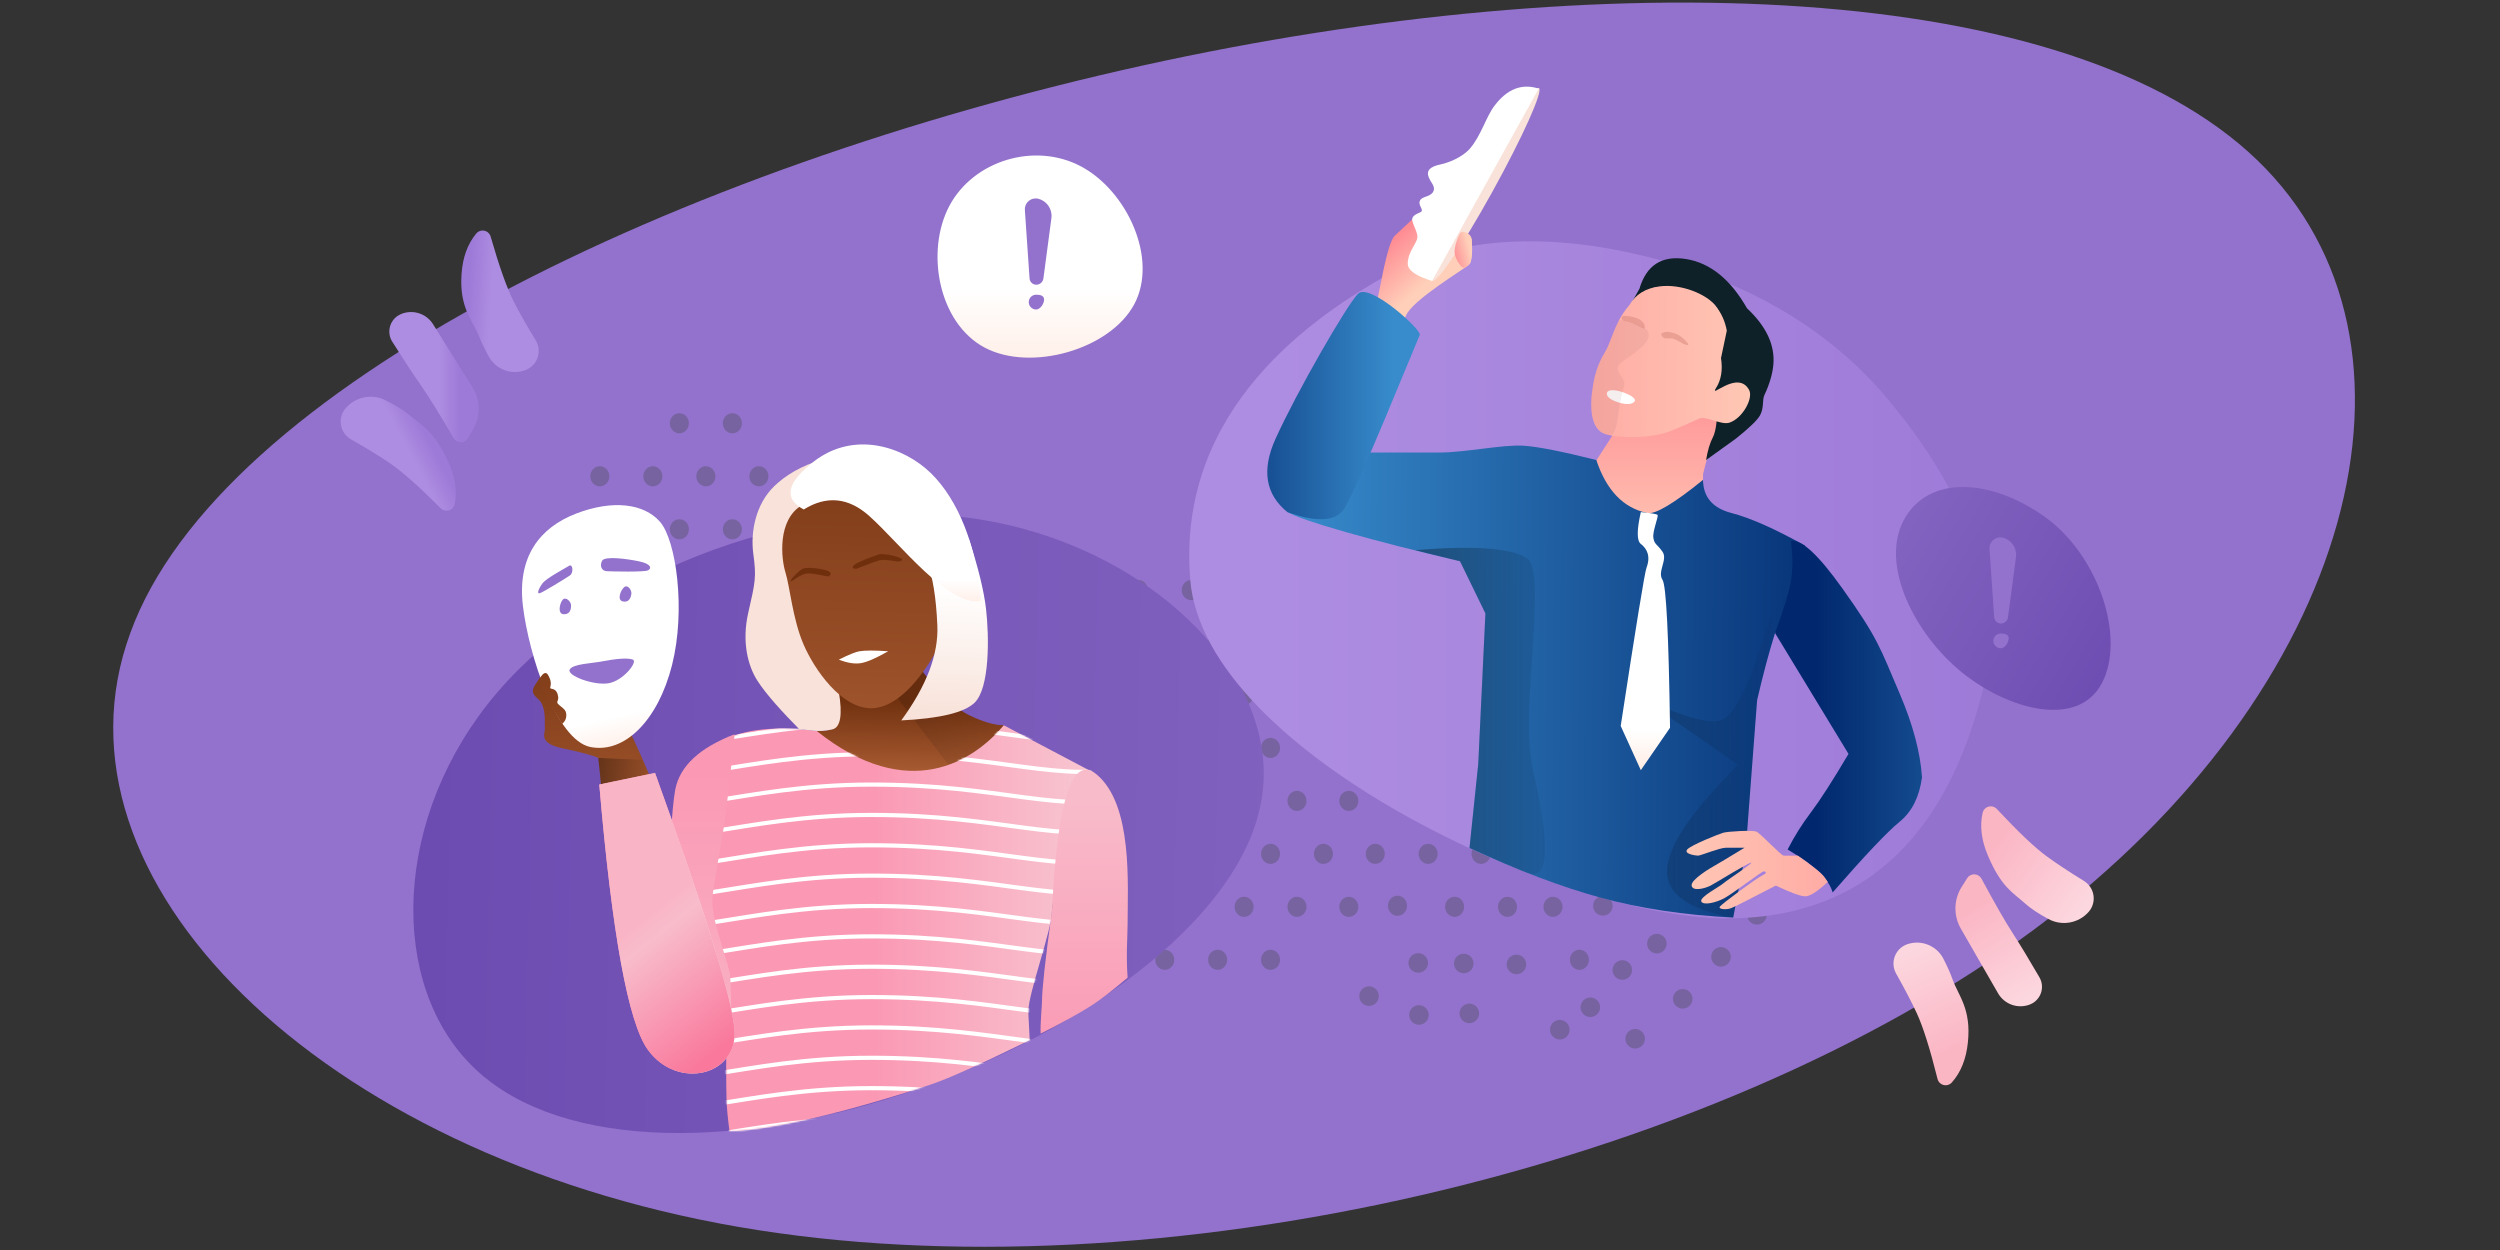 <?xml version="1.0" encoding="UTF-8"?>
<svg width="1440px" height="720px" viewBox="0 0 1440 720" version="1.1" xmlns="http://www.w3.org/2000/svg" xmlns:xlink="http://www.w3.org/1999/xlink">
    <rect x="0" y="0" width="1440" height="720" fill="#333333" stroke="none"/>
    <title>Imposter - Header</title>
    <defs>
        <linearGradient x1="57.275%" y1="74.008%" x2="46.752%" y2="52.434%" id="linearGradient-1">
            <stop stop-color="#9E7AD8" offset="0%"></stop>
            <stop stop-color="#AD8DE1" offset="100%"></stop>
        </linearGradient>
        <linearGradient x1="62.745%" y1="74.008%" x2="44.31%" y2="52.434%" id="linearGradient-2">
            <stop stop-color="#9E7AD8" offset="0%"></stop>
            <stop stop-color="#AD8DE1" offset="100%"></stop>
        </linearGradient>
        <linearGradient x1="61.296%" y1="74.008%" x2="44.957%" y2="52.434%" id="linearGradient-3">
            <stop stop-color="#9E7AD8" offset="0%"></stop>
            <stop stop-color="#AD8DE1" offset="100%"></stop>
        </linearGradient>
        <linearGradient x1="49.123%" y1="4.558%" x2="49.819%" y2="77.769%" id="linearGradient-4">
            <stop stop-color="#FCD7DF" offset="0%"></stop>
            <stop stop-color="#FBB6C4" offset="100%"></stop>
        </linearGradient>
        <linearGradient x1="48.463%" y1="4.558%" x2="49.684%" y2="77.769%" id="linearGradient-5">
            <stop stop-color="#FCD7DF" offset="0%"></stop>
            <stop stop-color="#FBB6C4" offset="100%"></stop>
        </linearGradient>
        <linearGradient x1="48.643%" y1="4.558%" x2="49.721%" y2="77.769%" id="linearGradient-6">
            <stop stop-color="#FCD7DF" offset="0%"></stop>
            <stop stop-color="#FBB6C4" offset="100%"></stop>
        </linearGradient>
        <linearGradient x1="-36.007%" y1="42.546%" x2="123.149%" y2="82.173%" id="linearGradient-7">
            <stop stop-color="#8969C4" offset="0%"></stop>
            <stop stop-color="#6444AB" offset="100%"></stop>
        </linearGradient>
        <linearGradient x1="100%" y1="52.434%" x2="11.624%" y2="52.434%" id="linearGradient-8">
            <stop stop-color="#9E7AD8" offset="0%"></stop>
            <stop stop-color="#AD8DE1" offset="100%"></stop>
        </linearGradient>
        <linearGradient x1="-10.792%" y1="24.758%" x2="72.327%" y2="29.161%" id="linearGradient-9">
            <stop stop-color="#FF7F8C" offset="0%"></stop>
            <stop stop-color="#FFCFB9" offset="100%"></stop>
            <stop stop-color="#FFCFB9" offset="100%"></stop>
        </linearGradient>
        <linearGradient x1="84.913%" y1="-56.666%" x2="84.913%" y2="129.47%" id="linearGradient-10">
            <stop stop-color="#FF7F8C" offset="0%"></stop>
            <stop stop-color="#FFCFB9" offset="100%"></stop>
        </linearGradient>
        <linearGradient x1="-157.486%" y1="27.131%" x2="126.203%" y2="31.12%" id="linearGradient-11">
            <stop stop-color="#FF7F8C" offset="0%"></stop>
            <stop stop-color="#FFCFB9" offset="100%"></stop>
            <stop stop-color="#FFCFB9" offset="100%"></stop>
        </linearGradient>
        <linearGradient x1="114.551%" y1="84.429%" x2="-1.282%" y2="83.8%" id="linearGradient-12">
            <stop stop-color="#01286E" offset="0%"></stop>
            <stop stop-color="#388CCC" offset="100%"></stop>
        </linearGradient>
        <linearGradient x1="-98.114%" y1="50%" x2="112.924%" y2="50%" id="linearGradient-13">
            <stop stop-color="#000000" offset="0%"></stop>
            <stop stop-color="#000000" stop-opacity="0" offset="100%"></stop>
        </linearGradient>
        <linearGradient x1="-98.114%" y1="50%" x2="112.924%" y2="50%" id="linearGradient-14">
            <stop stop-color="#000000" offset="0%"></stop>
            <stop stop-color="#000000" stop-opacity="0" offset="100%"></stop>
        </linearGradient>
        <linearGradient x1="28.254%" y1="39.293%" x2="236.999%" y2="39.293%" id="linearGradient-15">
            <stop stop-color="#01286E" offset="0%"></stop>
            <stop stop-color="#388CCC" offset="100%"></stop>
        </linearGradient>
        <linearGradient x1="-157.486%" y1="42.231%" x2="126.203%" y2="43.586%" id="linearGradient-16">
            <stop stop-color="#FF7F8C" offset="0%"></stop>
            <stop stop-color="#FFCFB9" offset="100%"></stop>
            <stop stop-color="#FFCFB9" offset="100%"></stop>
        </linearGradient>
        <linearGradient x1="-47.038%" y1="40.073%" x2="82.135%" y2="40.073%" id="linearGradient-17">
            <stop stop-color="#01286E" offset="0%"></stop>
            <stop stop-color="#388CCC" offset="100%"></stop>
        </linearGradient>
        <linearGradient x1="-33.638%" y1="124.037%" x2="-33.638%" y2="84.587%" id="linearGradient-18">
            <stop stop-color="#FFCFB9" offset="0%"></stop>
            <stop stop-color="#FFFFFF" offset="100%"></stop>
        </linearGradient>
        <linearGradient x1="-19.925%" y1="24.758%" x2="75.681%" y2="29.161%" id="linearGradient-19">
            <stop stop-color="#FF7F8C" offset="0%"></stop>
            <stop stop-color="#FFCFB9" offset="100%"></stop>
            <stop stop-color="#FFCFB9" offset="100%"></stop>
        </linearGradient>
        <linearGradient x1="27.273%" y1="28.261%" x2="25.982%" y2="83.941%" id="linearGradient-20">
            <stop stop-color="#723210" offset="0%"></stop>
            <stop stop-color="#A75A31" offset="100%"></stop>
        </linearGradient>
        <linearGradient x1="-98.114%" y1="50%" x2="104.465%" y2="51.362%" id="linearGradient-21">
            <stop stop-color="#000000" offset="0%"></stop>
            <stop stop-color="#000000" stop-opacity="0" offset="100%"></stop>
        </linearGradient>
        <linearGradient x1="38.33%" y1="-43.789%" x2="33.52%" y2="130.078%" id="linearGradient-22">
            <stop stop-color="#723210" offset="0%"></stop>
            <stop stop-color="#A75A31" offset="100%"></stop>
        </linearGradient>
        <linearGradient x1="-98.114%" y1="50%" x2="104.465%" y2="51.272%" id="linearGradient-23">
            <stop stop-color="#000000" offset="0%"></stop>
            <stop stop-color="#000000" stop-opacity="0" offset="100%"></stop>
        </linearGradient>
        <linearGradient x1="46.642%" y1="64.459%" x2="120.341%" y2="64.459%" id="linearGradient-24">
            <stop stop-color="#FB98B4" offset="0%"></stop>
            <stop stop-color="#F6D8DC" offset="100%"></stop>
        </linearGradient>
        <path d="M203.383,181.555 C203.099,174.038 202.583,167.872 202.583,164.96 C202.583,154.59 216.179,117.918 216.179,107.384 C216.179,100.362 223.949,73.603 239.488,27.107 L188.455,0.195 C171.335,20.57 133.756,45.773 80.746,3.513 C53.802,0.108 34.431,2.875 22.633,11.817 C10.834,20.758 3.465,54.089 0.526,111.81 L28.741,168.156 C28.48,189.628 28.48,205.417 28.741,215.522 C28.857,220.033 29.422,226.17 30.436,233.932 C39.12,234.063 73.005,231.18 145.579,207.415 C155.947,204.019 175.215,195.399 203.383,181.555 Z" id="path-25"></path>
        <linearGradient x1="50%" y1="111.39%" x2="50%" y2="16.797%" id="linearGradient-27">
            <stop stop-color="#FB98B4" offset="0%"></stop>
            <stop stop-color="#F8BBCA" offset="100%"></stop>
        </linearGradient>
        <linearGradient x1="40.676%" y1="-43.789%" x2="36.833%" y2="130.078%" id="linearGradient-28">
            <stop stop-color="#723210" offset="0%"></stop>
            <stop stop-color="#A75A31" offset="100%"></stop>
        </linearGradient>
        <linearGradient x1="48.911%" y1="97.956%" x2="50%" y2="26.543%" id="linearGradient-29">
            <stop stop-color="#F8E2D9" offset="0%"></stop>
            <stop stop-color="#FFFFFF" offset="100%"></stop>
        </linearGradient>
        <linearGradient x1="-33.638%" y1="124.037%" x2="-33.638%" y2="84.587%" id="linearGradient-30">
            <stop stop-color="#FFCFB9" offset="0%"></stop>
            <stop stop-color="#FFFFFF" offset="100%"></stop>
        </linearGradient>
        <linearGradient x1="-33.638%" y1="124.037%" x2="-33.638%" y2="84.587%" id="linearGradient-31">
            <stop stop-color="#FFCFB9" offset="0%"></stop>
            <stop stop-color="#FFFFFF" offset="100%"></stop>
        </linearGradient>
        <linearGradient x1="-33.638%" y1="124.037%" x2="-33.638%" y2="84.587%" id="linearGradient-32">
            <stop stop-color="#FFCFB9" offset="0%"></stop>
            <stop stop-color="#FFFFFF" offset="100%"></stop>
        </linearGradient>
        <linearGradient x1="49.402%" y1="9.624%" x2="50%" y2="93.997%" id="linearGradient-33">
            <stop stop-color="#FB98B4" offset="0%"></stop>
            <stop stop-color="#F9B0C3" offset="100%"></stop>
        </linearGradient>
        <linearGradient x1="41.614%" y1="47.378%" x2="64.018%" y2="48.199%" id="linearGradient-34">
            <stop stop-color="#FB98B4" offset="0%"></stop>
            <stop stop-color="#F6D8DC" offset="100%"></stop>
        </linearGradient>
        <linearGradient x1="30.795%" y1="45.345%" x2="50%" y2="100%" id="linearGradient-35">
            <stop stop-color="#F9B4C6" offset="0%"></stop>
            <stop stop-color="#F8BCCB" offset="16.094%"></stop>
            <stop stop-color="#F9789C" offset="100%"></stop>
        </linearGradient>
        <path d="M84.103,348.568 C100.983,372.068 136.262,363.833 134.051,336.874 C132.577,318.901 117.323,269.677 88.291,189.2 L56.186,195.876 C63.545,282.004 72.85,332.901 84.103,348.568 Z" id="path-36"></path>
        <linearGradient x1="50%" y1="0%" x2="50%" y2="100%" id="linearGradient-37">
            <stop stop-color="#823E1A" offset="0%"></stop>
            <stop stop-color="#8C451F" offset="100%"></stop>
        </linearGradient>
        <linearGradient x1="-50.409%" y1="159.309%" x2="-50.409%" y2="63.343%" id="linearGradient-38">
            <stop stop-color="#FFCFB9" offset="0%"></stop>
            <stop stop-color="#FFFFFF" offset="100%"></stop>
        </linearGradient>
        <linearGradient x1="-29.805%" y1="32.963%" x2="117.875%" y2="123.537%" id="linearGradient-39">
            <stop stop-color="#8969C4" offset="0%"></stop>
            <stop stop-color="#6444AB" offset="100%"></stop>
        </linearGradient>
    </defs>
    <g id="Imposter---Header" stroke="none" stroke-width="1" fill="none" fill-rule="evenodd">
        <g id="illu" transform="translate(7, -107)">
            <path d="M1340.188,336.582 C1422.155,462.723 1327.432,646.794 1115.221,739.374 C903.01,831.954 574.222,833.043 349.263,738.305 C124.305,643.568 2.265,453.004 85.147,326.319 C167.119,199.635 454.013,136.288 727.244,138.99 C999.564,141.692 1258.221,210.442 1340.188,336.582 Z" id="Path" fill="#9272CC" fill-rule="nonzero" transform="translate(714.292, 473.995) rotate(-13) translate(-714.292, -473.995) "></path>
            <g id="dota" opacity="0.3" style="mix-blend-mode: soft-light;" transform="translate(333, 345)" fill="#3D3F3C">
                <path d="M66.581,103.211 C69.616,103.211 72.078,100.612 72.078,97.409 C72.078,94.206 69.616,91.607 66.581,91.607 C63.546,91.607 61.083,94.206 61.083,97.409 C61.083,100.612 63.546,103.211 66.581,103.211" id="Fill-141"></path>
                <path d="M36.039,103.211 C39.074,103.211 41.537,100.612 41.537,97.409 C41.537,94.206 39.074,91.607 36.039,91.607 C33.004,91.607 30.542,94.206 30.542,97.409 C30.542,100.612 33.004,103.211 36.039,103.211" id="Fill-143"></path>
                <path d="M5.497,103.211 C8.533,103.211 10.995,100.612 10.995,97.409 C10.995,94.206 8.533,91.607 5.497,91.607 C2.462,91.607 0,94.206 0,97.409 C0,100.612 2.462,103.211 5.497,103.211" id="Fill-145"></path>
                <path d="M81.852,72.675 C84.887,72.675 87.349,70.077 87.349,66.873 C87.349,63.67 84.887,61.072 81.852,61.072 C78.816,61.072 76.354,63.67 76.354,66.873 C76.354,70.077 78.816,72.675 81.852,72.675" id="Fill-163"></path>
                <path d="M51.31,72.675 C54.345,72.675 56.807,70.077 56.807,66.873 C56.807,63.67 54.345,61.072 51.31,61.072 C48.275,61.072 45.812,63.67 45.812,66.873 C45.812,70.077 48.275,72.675 51.31,72.675" id="Fill-165"></path>
                <path d="M20.768,72.675 C23.803,72.675 26.266,70.077 26.266,66.873 C26.266,63.67 23.803,61.072 20.768,61.072 C17.733,61.072 15.271,63.67 15.271,66.873 C15.271,70.077 17.733,72.675 20.768,72.675" id="Fill-167"></path>
                <path d="M97.122,42.139 C100.158,42.139 102.62,39.541 102.62,36.338 C102.62,33.134 100.158,30.536 97.122,30.536 C94.087,30.536 91.625,33.134 91.625,36.338 C91.625,39.541 94.087,42.139 97.122,42.139" id="Fill-189"></path>
                <path d="M66.581,42.139 C69.616,42.139 72.078,39.541 72.078,36.338 C72.078,33.134 69.616,30.536 66.581,30.536 C63.546,30.536 61.083,33.134 61.083,36.338 C61.083,39.541 63.546,42.139 66.581,42.139" id="Fill-191"></path>
                <path d="M36.039,42.139 C39.074,42.139 41.537,39.541 41.537,36.338 C41.537,33.134 39.074,30.536 36.039,30.536 C33.004,30.536 30.542,33.134 30.542,36.338 C30.542,39.541 33.004,42.139 36.039,42.139" id="Fill-193"></path>
                <path d="M5.497,42.139 C8.533,42.139 10.995,39.541 10.995,36.338 C10.995,33.134 8.533,30.536 5.497,30.536 C2.462,30.536 0,33.134 0,36.338 C0,39.541 2.462,42.139 5.497,42.139" id="Fill-195"></path>
                <path d="M81.852,11.604 C84.887,11.604 87.349,9.005 87.349,5.802 C87.349,2.599 84.887,0 81.852,0 C78.816,0 76.354,2.599 76.354,5.802 C76.354,9.005 78.816,11.604 81.852,11.604" id="Fill-213"></path>
                <path d="M51.31,11.604 C54.345,11.604 56.807,9.005 56.807,5.802 C56.807,2.599 54.345,0 51.31,0 C48.275,0 45.812,2.599 45.812,5.802 C45.812,9.005 48.275,11.604 51.31,11.604" id="Fill-215"></path>
            </g>
            <g id="dots-copy" opacity="0.3" style="mix-blend-mode: soft-light;" transform="translate(786, 577) rotate(-180) translate(-786, -577) translate(521, 441)" fill="#3D3F3C">
                <path d="M253.052,90.076 C256.08,90.076 258.536,87.479 258.536,84.279 C258.536,81.079 256.08,78.482 253.052,78.482 C250.025,78.482 247.568,81.079 247.568,84.279 C247.568,87.479 250.025,90.076 253.052,90.076" id="Fill-59"></path>
                <path d="M326.171,58.956 C329.198,58.956 331.654,56.36 331.654,53.159 C331.654,49.959 329.198,47.363 326.171,47.363 C323.143,47.363 320.687,49.959 320.687,53.159 C320.687,56.36 323.143,58.956 326.171,58.956" id="Fill-63"></path>
                <path d="M356.636,58.956 C359.664,58.956 362.12,56.36 362.12,53.159 C362.12,49.959 359.664,47.363 356.636,47.363 C353.609,47.363 351.153,49.959 351.153,53.159 C351.153,56.36 353.609,58.956 356.636,58.956" id="Fill-65"></path>
                <path d="M387.102,58.956 C390.13,58.956 392.586,56.36 392.586,53.159 C392.586,49.959 390.13,47.363 387.102,47.363 C384.075,47.363 381.619,49.959 381.619,53.159 C381.619,56.36 384.075,58.956 387.102,58.956" id="Fill-67"></path>
                <path d="M163.482,89.466 C166.51,89.466 168.966,86.869 168.966,83.669 C168.966,80.468 166.51,77.872 163.482,77.872 C160.455,77.872 157.999,80.468 157.999,83.669 C157.999,86.869 160.455,89.466 163.482,89.466" id="Fill-79"></path>
                <path d="M189.683,89.466 C192.711,89.466 195.167,86.869 195.167,83.669 C195.167,80.468 192.711,77.872 189.683,77.872 C186.656,77.872 184.199,80.468 184.199,83.669 C184.199,86.869 186.656,89.466 189.683,89.466" id="Fill-81"></path>
                <path d="M220.149,89.466 C223.177,89.466 225.633,86.869 225.633,83.669 C225.633,80.468 223.177,77.872 220.149,77.872 C217.121,77.872 214.665,80.468 214.665,83.669 C214.665,86.869 217.121,89.466 220.149,89.466" id="Fill-83"></path>
                <path d="M241.089,56.984 C244.203,56.982 246.732,54.455 246.734,51.342 C246.736,48.229 244.211,45.706 241.097,45.708 C237.982,45.71 235.454,48.237 235.452,51.35 C235.45,54.462 237.974,56.986 241.089,56.984" id="Fill-79" transform="translate(241.093, 51.346) rotate(-65) translate(-241.093, -51.346) "></path>
                <path d="M214.877,56.667 C217.991,56.665 220.52,54.138 220.522,51.025 C220.524,47.912 217.999,45.389 214.885,45.391 C211.77,45.393 209.242,47.92 209.24,51.033 C209.238,54.146 211.762,56.669 214.877,56.667" id="Fill-81" transform="translate(214.881, 51.029) rotate(-65) translate(-214.881, -51.029) "></path>
                <path d="M184.526,56.136 C187.64,56.134 190.169,53.607 190.171,50.494 C190.173,47.382 187.648,44.858 184.534,44.86 C181.419,44.863 178.891,47.39 178.889,50.502 C178.886,53.615 181.411,56.138 184.526,56.136" id="Fill-83" transform="translate(184.53, 50.498) rotate(-65) translate(-184.53, -50.498) "></path>
                <path d="M281.081,89.466 C284.109,89.466 286.565,86.869 286.565,83.669 C286.565,80.468 284.109,77.872 281.081,77.872 C278.053,77.872 275.597,80.468 275.597,83.669 C275.597,86.869 278.053,89.466 281.081,89.466" id="Fill-87"></path>
                <path d="M310.938,89.466 C313.965,89.466 316.421,86.869 316.421,83.669 C316.421,80.468 313.965,77.872 310.938,77.872 C307.91,77.872 305.454,80.468 305.454,83.669 C305.454,86.869 307.91,89.466 310.938,89.466" id="Fill-89"></path>
                <path d="M341.404,89.466 C344.431,89.466 346.887,86.869 346.887,83.669 C346.887,80.468 344.431,77.872 341.404,77.872 C338.376,77.872 335.92,80.468 335.92,83.669 C335.92,86.869 338.376,89.466 341.404,89.466" id="Fill-91"></path>
                <path d="M371.869,89.466 C374.897,89.466 377.353,86.869 377.353,83.669 C377.353,80.468 374.897,77.872 371.869,77.872 C368.842,77.872 366.386,80.468 366.386,83.669 C366.386,86.869 368.842,89.466 371.869,89.466" id="Fill-93"></path>
                <path d="M402.335,89.466 C405.363,89.466 407.819,86.869 407.819,83.669 C407.819,80.468 405.363,77.872 402.335,77.872 C399.308,77.872 396.852,80.468 396.852,83.669 C396.852,86.869 399.308,89.466 402.335,89.466" id="Fill-95"></path>
                <path d="M432.801,89.466 C435.829,89.466 438.285,86.869 438.285,83.669 C438.285,80.468 435.829,77.872 432.801,77.872 C429.774,77.872 427.317,80.468 427.317,83.669 C427.317,86.869 429.774,89.466 432.801,89.466" id="Fill-97"></path>
                <path d="M462.658,89.466 C465.686,89.466 468.142,86.869 468.142,83.669 C468.142,80.468 465.686,77.872 462.658,77.872 C459.63,77.872 457.174,80.468 457.174,83.669 C457.174,86.869 459.63,89.466 462.658,89.466" id="Fill-99"></path>
                <path d="M189.683,152.925 C192.711,152.925 195.167,150.329 195.167,147.128 C195.167,143.928 192.711,141.332 189.683,141.332 C186.656,141.332 184.199,143.928 184.199,147.128 C184.199,150.329 186.656,152.925 189.683,152.925" id="Fill-105"></path>
                <path d="M204.916,119.975 C207.944,119.975 210.4,117.379 210.4,114.178 C210.4,110.978 207.944,108.381 204.916,108.381 C201.889,108.381 199.432,110.978 199.432,114.178 C199.432,117.379 201.889,119.975 204.916,119.975" id="Fill-107"></path>
                <path d="M235.382,119.975 C238.41,119.975 240.866,117.379 240.866,114.178 C240.866,110.978 238.41,108.381 235.382,108.381 C232.354,108.381 229.898,110.978 229.898,114.178 C229.898,117.379 232.354,119.975 235.382,119.975" id="Fill-109"></path>
                <path d="M265.848,119.975 C268.876,119.975 271.332,117.379 271.332,114.178 C271.332,110.978 268.876,108.381 265.848,108.381 C262.82,108.381 260.364,110.978 260.364,114.178 C260.364,117.379 262.82,119.975 265.848,119.975" id="Fill-111"></path>
                <path d="M295.705,119.975 C298.732,119.975 301.188,117.379 301.188,114.178 C301.188,110.978 298.732,108.381 295.705,108.381 C292.677,108.381 290.221,110.978 290.221,114.178 C290.221,117.379 292.677,119.975 295.705,119.975" id="Fill-113"></path>
                <path d="M326.171,119.975 C329.198,119.975 331.654,117.379 331.654,114.178 C331.654,110.978 329.198,108.381 326.171,108.381 C323.143,108.381 320.687,110.978 320.687,114.178 C320.687,117.379 323.143,119.975 326.171,119.975" id="Fill-115"></path>
                <path d="M356.636,119.975 C359.664,119.975 362.12,117.379 362.12,114.178 C362.12,110.978 359.664,108.381 356.636,108.381 C353.609,108.381 351.153,110.978 351.153,114.178 C351.153,117.379 353.609,119.975 356.636,119.975" id="Fill-117"></path>
                <path d="M387.102,119.975 C390.13,119.975 392.586,117.379 392.586,114.178 C392.586,110.978 390.13,108.381 387.102,108.381 C384.075,108.381 381.619,110.978 381.619,114.178 C381.619,117.379 384.075,119.975 387.102,119.975" id="Fill-119"></path>
                <path d="M417.568,119.975 C420.596,119.975 423.052,117.379 423.052,114.178 C423.052,110.978 420.596,108.381 417.568,108.381 C414.541,108.381 412.084,110.978 412.084,114.178 C412.084,117.379 414.541,119.975 417.568,119.975" id="Fill-121"></path>
                <path d="M448.034,119.975 C451.062,119.975 453.518,117.379 453.518,114.178 C453.518,110.978 451.062,108.381 448.034,108.381 C445.007,108.381 442.55,110.978 442.55,114.178 C442.55,117.379 445.007,119.975 448.034,119.975" id="Fill-123"></path>
                <path d="M175.06,123.636 C178.087,123.636 180.543,121.04 180.543,117.839 C180.543,114.639 178.087,112.043 175.06,112.043 C172.032,112.043 169.576,114.639 169.576,117.839 C169.576,121.04 172.032,123.636 175.06,123.636" id="Fill-129"></path>
                <path d="M148.249,58.956 C151.277,58.956 153.733,56.36 153.733,53.159 C153.733,49.959 151.277,47.363 148.249,47.363 C145.222,47.363 142.766,49.959 142.766,53.159 C142.766,56.36 145.222,58.956 148.249,58.956" id="Fill-129"></path>
                <path d="M220.149,150.484 C223.177,150.484 225.633,147.888 225.633,144.688 C225.633,141.487 223.177,138.891 220.149,138.891 C217.121,138.891 214.665,141.487 214.665,144.688 C214.665,147.888 217.121,150.484 220.149,150.484" id="Fill-131"></path>
                <path d="M250.615,150.484 C253.643,150.484 256.099,147.888 256.099,144.688 C256.099,141.487 253.643,138.891 250.615,138.891 C247.587,138.891 245.131,141.487 245.131,144.688 C245.131,147.888 247.587,150.484 250.615,150.484" id="Fill-133"></path>
                <path d="M281.081,150.484 C284.109,150.484 286.565,147.888 286.565,144.688 C286.565,141.487 284.109,138.891 281.081,138.891 C278.053,138.891 275.597,141.487 275.597,144.688 C275.597,147.888 278.053,150.484 281.081,150.484" id="Fill-135"></path>
                <path d="M310.938,150.484 C313.965,150.484 316.421,147.888 316.421,144.688 C316.421,141.487 313.965,138.891 310.938,138.891 C307.91,138.891 305.454,141.487 305.454,144.688 C305.454,147.888 307.91,150.484 310.938,150.484" id="Fill-137"></path>
                <path d="M341.404,150.484 C344.431,150.484 346.887,147.888 346.887,144.688 C346.887,141.487 344.431,138.891 341.404,138.891 C338.376,138.891 335.92,141.487 335.92,144.688 C335.92,147.888 338.376,150.484 341.404,150.484" id="Fill-139"></path>
                <path d="M371.869,150.484 C374.897,150.484 377.353,147.888 377.353,144.688 C377.353,141.487 374.897,138.891 371.869,138.891 C368.842,138.891 366.386,141.487 366.386,144.688 C366.386,147.888 368.842,150.484 371.869,150.484" id="Fill-141"></path>
                <path d="M402.335,150.484 C405.363,150.484 407.819,147.888 407.819,144.688 C407.819,141.487 405.363,138.891 402.335,138.891 C399.308,138.891 396.852,141.487 396.852,144.688 C396.852,147.888 399.308,150.484 402.335,150.484" id="Fill-143"></path>
                <path d="M432.801,150.484 C435.829,150.484 438.285,147.888 438.285,144.688 C438.285,141.487 435.829,138.891 432.801,138.891 C429.774,138.891 427.317,141.487 427.317,144.688 C427.317,147.888 429.774,150.484 432.801,150.484" id="Fill-145"></path>
                <path d="M462.658,150.484 C465.686,150.484 468.142,147.888 468.142,144.688 C468.142,141.487 465.686,138.891 462.658,138.891 C459.63,138.891 457.174,141.487 457.174,144.688 C457.174,147.888 459.63,150.484 462.658,150.484" id="Fill-147"></path>
                <path d="M493.124,150.484 C496.151,150.484 498.608,147.888 498.608,144.688 C498.608,141.487 496.151,138.891 493.124,138.891 C490.096,138.891 487.64,141.487 487.64,144.688 C487.64,147.888 490.096,150.484 493.124,150.484" id="Fill-149"></path>
                <path d="M523.59,150.484 C526.617,150.484 529.074,147.888 529.074,144.688 C529.074,141.487 526.617,138.891 523.59,138.891 C520.562,138.891 518.106,141.487 518.106,144.688 C518.106,147.888 520.562,150.484 523.59,150.484" id="Fill-151"></path>
                <path d="M204.916,180.994 C207.944,180.994 210.4,178.397 210.4,175.197 C210.4,171.997 207.944,169.4 204.916,169.4 C201.889,169.4 199.432,171.997 199.432,175.197 C199.432,178.397 201.889,180.994 204.916,180.994" id="Fill-153"></path>
                <path d="M171.317,183.068 C174.431,183.066 176.96,180.539 176.962,177.426 C176.965,174.313 174.44,171.79 171.326,171.792 C168.211,171.794 165.683,174.322 165.68,177.434 C165.678,180.547 168.203,183.071 171.317,183.068" id="Fill-79" transform="translate(171.321, 177.43) rotate(-63) translate(-171.321, -177.43) "></path>
                <path d="M148.41,118.64 C151.524,118.638 154.052,116.11 154.055,112.997 C154.057,109.885 151.532,107.361 148.418,107.364 C145.304,107.366 142.775,109.893 142.773,113.006 C142.771,116.119 145.295,118.642 148.41,118.64" id="Fill-105" transform="translate(148.414, 113.002) rotate(-63) translate(-148.414, -113.002) "></path>
                <path d="M161.494,148.644 C164.608,148.642 167.136,146.114 167.139,143.002 C167.141,139.889 164.616,137.365 161.502,137.368 C158.388,137.37 155.859,139.897 155.857,143.01 C155.855,146.123 158.379,148.646 161.494,148.644" id="Fill-129" transform="translate(161.498, 143.006) rotate(-63) translate(-161.498, -143.006) "></path>
                <path d="M141.962,31.455 C145.076,31.453 147.605,28.926 147.607,25.813 C147.61,22.7 145.085,20.177 141.971,20.179 C138.856,20.181 136.328,22.709 136.325,25.821 C136.323,28.934 138.848,31.458 141.962,31.455" id="Fill-129" transform="translate(141.966, 25.817) rotate(-63) translate(-141.966, -25.817) "></path>
                <path d="M159.554,18.531 C162.668,18.528 165.197,16.001 165.199,12.888 C165.201,9.775 162.676,7.252 159.562,7.254 C156.448,7.257 153.919,9.784 153.917,12.897 C153.915,16.009 156.44,18.533 159.554,18.531" id="Fill-129" transform="translate(159.558, 12.892) rotate(-63) translate(-159.558, -12.892) "></path>
                <path d="M211.656,27.923 C214.771,27.921 217.299,25.393 217.301,22.281 C217.304,19.168 214.779,16.644 211.665,16.647 C208.55,16.649 206.022,19.176 206.02,22.289 C206.017,25.402 208.542,27.925 211.656,27.923" id="Fill-129" transform="translate(211.66, 22.285) rotate(-63) translate(-211.66, -22.285) "></path>
                <path d="M240.687,27.025 C243.802,27.022 246.33,24.495 246.333,21.382 C246.335,18.269 243.81,15.746 240.696,15.748 C237.582,15.751 235.053,18.278 235.051,21.391 C235.048,24.503 237.573,27.027 240.687,27.025" id="Fill-129" transform="translate(240.692, 21.386) rotate(-63) translate(-240.692, -21.386) "></path>
                <path d="M269.436,37.87 C272.551,37.867 275.079,35.34 275.081,32.227 C275.084,29.114 272.559,26.591 269.445,26.593 C266.33,26.596 263.802,29.123 263.8,32.236 C263.797,35.348 266.322,37.872 269.436,37.87" id="Fill-129" transform="translate(269.44, 32.231) rotate(-63) translate(-269.44, -32.231) "></path>
                <path d="M123.541,52.912 C126.655,52.91 129.183,50.383 129.186,47.27 C129.188,44.157 126.663,41.634 123.549,41.636 C120.435,41.638 117.906,44.165 117.904,47.278 C117.902,50.391 120.426,52.914 123.541,52.912" id="Fill-129" transform="translate(123.545, 47.274) rotate(-63) translate(-123.545, -47.274) "></path>
                <path d="M134.744,89.876 C137.858,89.874 140.387,87.347 140.389,84.234 C140.391,81.121 137.867,78.597 134.752,78.6 C131.638,78.602 129.11,81.129 129.107,84.242 C129.105,87.355 131.63,89.878 134.744,89.876" id="Fill-153" transform="translate(134.748, 84.238) rotate(-63) translate(-134.748, -84.238) "></path>
                <path d="M103.645,68.092 C106.76,68.089 109.288,65.562 109.291,62.449 C109.293,59.337 106.768,56.813 103.654,56.815 C100.54,56.818 98.011,59.345 98.009,62.458 C98.006,65.571 100.531,68.094 103.645,68.092" id="Fill-79" transform="translate(103.65, 62.454) rotate(-63) translate(-103.65, -62.454) "></path>
                <path d="M54.212,115.263 C57.326,115.26 59.855,112.733 59.857,109.62 C59.859,106.508 57.335,103.984 54.22,103.986 C51.106,103.989 48.578,106.516 48.575,109.629 C48.573,112.742 51.098,115.265 54.212,115.263" id="Fill-105" transform="translate(54.216, 109.625) rotate(-63) translate(-54.216, -109.625) "></path>
                <path d="M76.25,91.084 C79.365,91.082 81.893,88.555 81.895,85.442 C81.898,82.329 79.373,79.806 76.259,79.808 C73.144,79.81 70.616,82.337 70.614,85.45 C70.611,88.563 73.136,91.086 76.25,91.084" id="Fill-129" transform="translate(76.254, 85.446) rotate(-63) translate(-76.254, -85.446) "></path>
                <path d="M8.17,163.667 C11.284,163.665 13.813,161.137 13.815,158.025 C13.818,154.912 11.293,152.388 8.179,152.391 C5.064,152.393 2.536,154.92 2.533,158.033 C2.531,161.146 5.056,163.669 8.17,163.667" id="Fill-129" transform="translate(8.174, 158.029) rotate(-63) translate(-8.174, -158.029) "></path>
                <path d="M33.541,139.469 C36.656,139.467 39.184,136.939 39.186,133.827 C39.189,130.714 36.664,128.19 33.55,128.193 C30.435,128.195 27.907,130.722 27.905,133.835 C27.902,136.948 30.427,139.471 33.541,139.469" id="Fill-153" transform="translate(33.546, 133.831) rotate(-63) translate(-33.546, -133.831) "></path>
                <path d="M116.168,104.34 C119.282,104.338 121.811,101.811 121.813,98.698 C121.815,95.585 119.291,93.061 116.176,93.064 C113.062,93.066 110.534,95.593 110.531,98.706 C110.529,101.819 113.054,104.342 116.168,104.34" id="Fill-79" transform="translate(116.172, 98.702) rotate(-63) translate(-116.172, -98.702) "></path>
                <path d="M66.735,151.511 C69.849,151.509 72.377,148.981 72.38,145.869 C72.382,142.756 69.857,140.232 66.743,140.235 C63.629,140.237 61.1,142.764 61.098,145.877 C61.096,148.99 63.62,151.513 66.735,151.511" id="Fill-105" transform="translate(66.739, 145.873) rotate(-63) translate(-66.739, -145.873) "></path>
                <path d="M88.773,127.332 C91.887,127.33 94.416,124.803 94.418,121.69 C94.42,118.577 91.896,116.054 88.781,116.056 C85.667,116.058 83.139,118.586 83.136,121.698 C83.134,124.811 85.659,127.335 88.773,127.332" id="Fill-129" transform="translate(88.777, 121.694) rotate(-63) translate(-88.777, -121.694) "></path>
                <path d="M125.485,141.137 C128.599,141.134 131.128,138.607 131.13,135.494 C131.133,132.382 128.608,129.858 125.494,129.86 C122.379,129.863 119.851,132.39 119.848,135.503 C119.846,138.616 122.371,141.139 125.485,141.137" id="Fill-79" transform="translate(125.489, 135.499) rotate(-63) translate(-125.489, -135.499) "></path>
                <path d="M116.136,13.327 C119.25,13.325 121.779,10.797 121.781,7.685 C121.783,4.572 119.259,2.048 116.144,2.051 C113.03,2.053 110.502,4.58 110.499,7.693 C110.497,10.806 113.022,13.329 116.136,13.327" id="Fill-79" transform="translate(116.14, 7.689) rotate(-63) translate(-116.14, -7.689) "></path>
                <path d="M66.703,60.498 C69.817,60.496 72.345,57.968 72.348,54.856 C72.35,51.743 69.825,49.219 66.711,49.222 C63.597,49.224 61.068,51.751 61.066,54.864 C61.064,57.977 63.588,60.5 66.703,60.498" id="Fill-105" transform="translate(66.707, 54.86) rotate(-63) translate(-66.707, -54.86) "></path>
                <path d="M88.741,36.319 C91.855,36.317 94.384,33.79 94.386,30.677 C94.388,27.564 91.863,25.041 88.749,25.043 C85.635,25.045 83.106,27.573 83.104,30.685 C83.102,33.798 85.626,36.322 88.741,36.319" id="Fill-129" transform="translate(88.745, 30.681) rotate(-63) translate(-88.745, -30.681) "></path>
                <path d="M20.661,108.902 C23.775,108.9 26.303,106.373 26.306,103.26 C26.308,100.147 23.783,97.623 20.669,97.626 C17.555,97.628 15.026,100.155 15.024,103.268 C15.022,106.381 17.546,108.904 20.661,108.902" id="Fill-129" transform="translate(20.665, 103.264) rotate(-63) translate(-20.665, -103.264) "></path>
                <path d="M46.032,84.704 C49.146,84.702 51.675,82.175 51.677,79.062 C51.679,75.949 49.155,73.426 46.04,73.428 C42.926,73.43 40.398,75.957 40.395,79.07 C40.393,82.183 42.918,84.707 46.032,84.704" id="Fill-153" transform="translate(46.036, 79.066) rotate(-63) translate(-46.036, -79.066) "></path>
                <path d="M235.382,180.994 C238.41,180.994 240.866,178.397 240.866,175.197 C240.866,171.997 238.41,169.4 235.382,169.4 C232.354,169.4 229.898,171.997 229.898,175.197 C229.898,178.397 232.354,180.994 235.382,180.994" id="Fill-155"></path>
                <path d="M265.848,180.994 C268.876,180.994 271.332,178.397 271.332,175.197 C271.332,171.997 268.876,169.4 265.848,169.4 C262.82,169.4 260.364,171.997 260.364,175.197 C260.364,178.397 262.82,180.994 265.848,180.994" id="Fill-157"></path>
                <path d="M295.705,180.994 C298.732,180.994 301.188,178.397 301.188,175.197 C301.188,171.997 298.732,169.4 295.705,169.4 C292.677,169.4 290.221,171.997 290.221,175.197 C290.221,178.397 292.677,180.994 295.705,180.994" id="Fill-159"></path>
                <path d="M326.171,180.994 C329.198,180.994 331.654,178.397 331.654,175.197 C331.654,171.997 329.198,169.4 326.171,169.4 C323.143,169.4 320.687,171.997 320.687,175.197 C320.687,178.397 323.143,180.994 326.171,180.994" id="Fill-161"></path>
                <path d="M356.636,180.994 C359.664,180.994 362.12,178.397 362.12,175.197 C362.12,171.997 359.664,169.4 356.636,169.4 C353.609,169.4 351.153,171.997 351.153,175.197 C351.153,178.397 353.609,180.994 356.636,180.994" id="Fill-163"></path>
                <path d="M387.102,180.994 C390.13,180.994 392.586,178.397 392.586,175.197 C392.586,171.997 390.13,169.4 387.102,169.4 C384.075,169.4 381.619,171.997 381.619,175.197 C381.619,178.397 384.075,180.994 387.102,180.994" id="Fill-165"></path>
                <path d="M417.568,180.994 C420.596,180.994 423.052,178.397 423.052,175.197 C423.052,171.997 420.596,169.4 417.568,169.4 C414.541,169.4 412.084,171.997 412.084,175.197 C412.084,178.397 414.541,180.994 417.568,180.994" id="Fill-167"></path>
                <path d="M448.034,180.994 C451.062,180.994 453.518,178.397 453.518,175.197 C453.518,171.997 451.062,169.4 448.034,169.4 C445.007,169.4 442.55,171.997 442.55,175.197 C442.55,178.397 445.007,180.994 448.034,180.994" id="Fill-169"></path>
                <path d="M477.891,180.994 C480.919,180.994 483.375,178.397 483.375,175.197 C483.375,171.997 480.919,169.4 477.891,169.4 C474.863,169.4 472.407,171.997 472.407,175.197 C472.407,178.397 474.863,180.994 477.891,180.994" id="Fill-171"></path>
                <path d="M281.081,211.503 C284.109,211.503 286.565,208.907 286.565,205.706 C286.565,202.506 284.109,199.91 281.081,199.91 C278.053,199.91 275.597,202.506 275.597,205.706 C275.597,208.907 278.053,211.503 281.081,211.503" id="Fill-185"></path>
                <path d="M310.938,211.503 C313.965,211.503 316.421,208.907 316.421,205.706 C316.421,202.506 313.965,199.91 310.938,199.91 C307.91,199.91 305.454,202.506 305.454,205.706 C305.454,208.907 307.91,211.503 310.938,211.503" id="Fill-187"></path>
                <path d="M341.404,211.503 C344.431,211.503 346.887,208.907 346.887,205.706 C346.887,202.506 344.431,199.91 341.404,199.91 C338.376,199.91 335.92,202.506 335.92,205.706 C335.92,208.907 338.376,211.503 341.404,211.503" id="Fill-189"></path>
                <path d="M371.869,211.503 C374.897,211.503 377.353,208.907 377.353,205.706 C377.353,202.506 374.897,199.91 371.869,199.91 C368.842,199.91 366.386,202.506 366.386,205.706 C366.386,208.907 368.842,211.503 371.869,211.503" id="Fill-191"></path>
                <path d="M402.335,211.503 C405.363,211.503 407.819,208.907 407.819,205.706 C407.819,202.506 405.363,199.91 402.335,199.91 C399.308,199.91 396.852,202.506 396.852,205.706 C396.852,208.907 399.308,211.503 402.335,211.503" id="Fill-193"></path>
                <path d="M432.801,211.503 C435.829,211.503 438.285,208.907 438.285,205.706 C438.285,202.506 435.829,199.91 432.801,199.91 C429.774,199.91 427.317,202.506 427.317,205.706 C427.317,208.907 429.774,211.503 432.801,211.503" id="Fill-195"></path>
                <path d="M462.658,211.503 C465.686,211.503 468.142,208.907 468.142,205.706 C468.142,202.506 465.686,199.91 462.658,199.91 C459.63,199.91 457.174,202.506 457.174,205.706 C457.174,208.907 459.63,211.503 462.658,211.503" id="Fill-197"></path>
                <path d="M493.124,211.503 C496.151,211.503 498.608,208.907 498.608,205.706 C498.608,202.506 496.151,199.91 493.124,199.91 C490.096,199.91 487.64,202.506 487.64,205.706 C487.64,208.907 490.096,211.503 493.124,211.503" id="Fill-199"></path>
                <path d="M356.636,242.013 C359.664,242.013 362.12,239.416 362.12,236.216 C362.12,233.015 359.664,230.419 356.636,230.419 C353.609,230.419 351.153,233.015 351.153,236.216 C351.153,239.416 353.609,242.013 356.636,242.013" id="Fill-213"></path>
                <path d="M387.102,242.013 C390.13,242.013 392.586,239.416 392.586,236.216 C392.586,233.015 390.13,230.419 387.102,230.419 C384.075,230.419 381.619,233.015 381.619,236.216 C381.619,239.416 384.075,242.013 387.102,242.013" id="Fill-215"></path>
                <path d="M417.568,242.013 C420.596,242.013 423.052,239.416 423.052,236.216 C423.052,233.015 420.596,230.419 417.568,230.419 C414.541,230.419 412.084,233.015 412.084,236.216 C412.084,239.416 414.541,242.013 417.568,242.013" id="Fill-217"></path>
                <path d="M371.869,271.912 C374.897,271.912 377.353,269.315 377.353,266.115 C377.353,262.915 374.897,260.318 371.869,260.318 C368.842,260.318 366.386,262.915 366.386,266.115 C366.386,269.315 368.842,271.912 371.869,271.912" id="Fill-237"></path>
                <path d="M402.335,271.912 C405.363,271.912 407.819,269.315 407.819,266.115 C407.819,262.915 405.363,260.318 402.335,260.318 C399.308,260.318 396.852,262.915 396.852,266.115 C396.852,269.315 399.308,271.912 402.335,271.912" id="Fill-239"></path>
                <path d="M432.801,271.912 C435.829,271.912 438.285,269.315 438.285,266.115 C438.285,262.915 435.829,260.318 432.801,260.318 C429.774,260.318 427.317,262.915 427.317,266.115 C427.317,269.315 429.774,271.912 432.801,271.912" id="Fill-241"></path>
            </g>
            <g id="Group-2" transform="translate(244.122, 328.835) rotate(-23) translate(-244.122, -328.835) translate(178.122, 254.335)">
                <path d="M69.865,28.439 C77.136,29.59 82.489,35.858 82.489,43.219 L82.488,86.097 C82.488,94.767 77.678,102.721 69.999,106.748 L64.797,109.476 C62.453,110.705 59.557,109.801 58.328,107.457 C57.945,106.728 57.757,105.913 57.782,105.09 C58.261,88.976 58.285,76.727 57.853,68.343 C57.477,61.024 57.268,51.333 57.227,39.27 C57.206,33.234 62.083,28.325 68.119,28.304 C68.703,28.302 69.288,28.347 69.865,28.439 Z" id="Rectangle" fill="url(#linearGradient-1)" transform="translate(69.854, 69.868) rotate(-9) translate(-69.854, -69.868) "></path>
                <path d="M33.753,59.543 C42.493,60.005 49.78,66.393 51.382,74.997 C52.578,81.423 53.085,86.635 52.905,90.634 C52.45,100.687 54.186,107.728 44.979,125.06 C40.46,133.568 34.711,139.531 27.732,142.951 L27.732,142.951 C25.356,144.115 22.485,143.133 21.321,140.756 C20.9,139.898 20.746,138.933 20.878,137.986 C23.371,120.125 24.397,106.91 23.956,98.339 C23.605,91.511 22.771,83.001 21.454,72.811 C20.62,66.361 25.173,60.457 31.623,59.623 C32.329,59.532 33.042,59.505 33.753,59.543 Z" id="Rectangle-Copy-4" fill="url(#linearGradient-2)" transform="translate(36.218, 102.217) rotate(-30) translate(-36.218, -102.217) "></path>
                <path d="M113.198,1.363 C121.71,1.813 128.603,8.441 129.385,16.929 C129.847,21.941 129.997,26.235 129.836,29.809 C129.381,39.863 133.632,49.55 124.426,66.882 C119.907,75.39 114.159,81.353 107.18,84.773 L107.18,84.773 C104.804,85.937 101.933,84.954 100.769,82.578 C100.348,81.719 100.194,80.754 100.326,79.807 C102.818,61.947 103.844,48.731 103.403,40.16 C103.051,33.331 102.217,24.821 100.9,14.63 C100.066,8.181 104.618,2.277 111.068,1.444 C111.774,1.352 112.487,1.325 113.198,1.363 Z" id="Rectangle-Copy-5" fill="url(#linearGradient-3)" transform="translate(114.685, 44.038) rotate(-181) translate(-114.685, -44.038) "></path>
            </g>
            <g id="Group-3" transform="translate(1078, 567)" fill-rule="nonzero">
                <path d="M63.476,41.259 C70.738,42.404 76.085,48.665 76.078,56.017 L76.04,98.922 C76.032,107.596 71.22,115.553 63.541,119.589 L58.353,122.316 C56.01,123.547 53.113,122.646 51.882,120.303 C51.498,119.572 51.309,118.753 51.334,117.928 C51.827,101.816 51.861,89.568 51.437,81.184 C51.067,73.861 50.867,64.163 50.837,52.089 C50.822,46.049 55.706,41.14 61.746,41.125 C62.325,41.124 62.904,41.169 63.476,41.259 Z" id="Rectangle-Copy" fill="url(#linearGradient-4)" transform="translate(63.461, 82.71) rotate(150) translate(-63.461, -82.71) "></path>
                <path d="M80.801,-2.244 C89.538,-1.791 96.824,4.596 98.417,13.198 C99.605,19.615 100.107,24.82 99.922,28.815 C99.458,38.865 101.187,45.901 91.963,63.234 C87.438,71.739 81.686,77.704 74.708,81.129 L74.708,81.129 C72.332,82.295 69.461,81.315 68.295,78.939 C67.872,78.078 67.718,77.11 67.851,76.161 C70.36,58.314 71.398,45.109 70.965,36.545 C70.621,29.722 69.795,21.219 68.489,11.038 C67.66,4.576 72.226,-1.335 78.688,-2.164 C79.389,-2.254 80.096,-2.28 80.801,-2.244 Z" id="Rectangle-Copy-6" fill="url(#linearGradient-5)" transform="translate(83.252, 40.426) rotate(129) translate(-83.252, -40.426) "></path>
                <path d="M29.485,80.215 C37.985,80.659 44.869,87.279 45.644,95.755 C46.104,100.779 46.252,105.082 46.087,108.663 C45.626,118.723 49.866,128.412 40.656,145.758 C36.139,154.266 30.397,160.234 23.431,163.661 L23.431,163.661 C21.056,164.83 18.184,163.852 17.016,161.477 C16.592,160.616 16.437,159.648 16.57,158.697 C19.072,140.831 20.105,127.611 19.671,119.038 C19.324,112.202 18.496,103.683 17.186,93.48 C16.357,87.027 20.917,81.123 27.37,80.295 C28.072,80.205 28.779,80.178 29.485,80.215 Z" id="Rectangle-Copy-7" fill="url(#linearGradient-6)" transform="translate(30.955, 122.921) rotate(-22) translate(-30.955, -122.921) "></path>
            </g>
            <path d="M708.555,508.699 C739.954,571.195 703.666,662.394 622.372,708.263 C541.078,754.132 415.126,754.672 328.949,707.734 C242.773,660.797 196.023,566.382 227.774,503.616 C259.177,440.849 369.08,409.464 473.75,410.802 C578.07,412.14 677.156,446.203 708.555,508.699 Z" id="Path" fill="url(#linearGradient-7)" transform="translate(468.786, 576.781) rotate(160) translate(-468.786, -576.781) "></path>
            <path d="M940.533,254.561 C992.507,267.058 1042.758,292.214 1079.839,336.267 C1117.083,380.602 1150.884,441.178 1134.96,504.907 C1119.037,568.636 1081.348,636 987.506,636 C893.664,636 686.89,540.756 678.589,441.063 C670.288,341.37 751.789,287.961 793.022,264.894 C834.255,241.827 888.397,241.783 940.533,254.561 Z" id="Path-Copy-3" fill="url(#linearGradient-8)"></path>
            <g id="man" transform="translate(722, 134)">
                <g id="muz-copy" transform="translate(0.55, 87.407)">
                    <path d="M58.982,17.747 L65.35,14.833 L78.027,31.248 L86.716,29.621 L90.231,3.261 C96.951,8.818 100.311,12.724 100.311,14.979 C100.311,18.363 92.988,52.543 97.011,61.168 C99.693,66.917 102.096,72.533 104.22,78.013 C92.556,84.594 86.724,87.494 86.724,86.711 C86.724,85.537 81.967,72.439 79.999,68.546 C78.032,64.652 58.985,40.923 58.984,34.529 C58.984,30.266 58.983,24.672 58.982,17.747 Z" id="Path-208" fill="url(#linearGradient-9)" fill-rule="nonzero" transform="translate(81.601, 45.048) rotate(47) translate(-81.601, -45.048) "></path>
                    <path d="M189.358,151.675 L199.566,135.87 L267.79,119.394 C263.6,125.254 260.437,130.746 258.3,135.87 C256.164,140.994 253.862,148.606 251.395,158.706 L251.395,163.547 C231.75,184.151 220.547,194.107 217.789,193.417 C211.099,191.741 201.622,177.827 189.358,151.675 Z" id="Path-3" fill="url(#linearGradient-10)" fill-rule="nonzero"></path>
                    <path d="M261.744,91.873 C261.744,85.144 261.413,85.662 260.46,77.35 C259.507,69.039 263.091,67.344 258.242,61.343 C253.393,55.343 227.605,48.533 221.608,51.888 C217.611,54.124 213.995,56.505 210.763,59.032 L214.779,51.888 C218.827,38.254 227.788,32.56 241.664,34.806 C255.539,37.052 267.223,46.5 276.716,63.148 C287.794,73.522 292.861,84.308 291.917,95.506 C291.484,100.641 289.751,106.851 286.698,113.26 C285.452,115.874 286.634,120.491 284.207,124.867 C282.701,127.581 278.094,132.025 270.386,138.196 L253.151,150.573 C254.068,145.023 255.386,140.629 257.105,137.39 C258.73,134.329 259.995,126.443 259.103,118.587 C258.58,113.974 258.104,109.65 258.242,106.924 C258.615,99.557 261.744,98.601 261.744,91.873 Z" id="Path" fill="#0F2128" fill-rule="nonzero"></path>
                    <path d="M208.98,61.352 C206.603,64.07 204.605,66.98 202.988,70.081 C200.562,74.732 198.879,79.554 196.881,84.549 C194.883,89.545 190.426,93.491 188.061,107.315 C185.697,121.139 187.026,133.072 195.119,135.634 C203.212,138.196 221.444,138.196 232.404,134.016 C234.368,133.267 246.384,128.078 249.159,126.73 C252.981,124.873 261.843,130.667 266.673,129.025 C274.337,126.42 280.413,114.887 277.968,110.279 C271.531,98.149 254.572,115.853 258.854,109.163 C261.848,104.484 262.812,98.72 261.744,91.873 L265.083,76.07 C264.113,70.564 261.852,65.658 258.3,61.352 C252.973,54.893 238.784,49.002 226.504,50.538 C218.317,51.563 212.476,55.167 208.98,61.352 Z" id="Path-2" fill="url(#linearGradient-11)" fill-rule="nonzero"></path>
                    <path d="M195.641,113.687 C195.466,111.994 199.568,111.117 204.307,111.292 C209.047,111.468 212.268,112.766 212.318,114.486 C212.369,116.206 210.414,117.89 204.389,117.667 C198.364,117.444 195.817,115.381 195.641,113.687 Z" id="Path-23" fill="#FFFFFF" transform="translate(203.977, 114.478) scale(-1, 1) rotate(-20) translate(-203.977, -114.478) "></path>
                    <path d="M202.988,70.081 C200.562,74.732 198.879,79.554 196.881,84.549 C194.883,89.545 190.426,93.491 188.061,107.315 C185.697,121.139 187.011,133.711 196.881,136.164 C203.153,137.722 201.559,121.139 205.847,108.365 C207.854,102.384 197.469,99.294 205.009,93.841 C209.697,90.45 218.554,85.029 219.924,80.035 C221.264,75.149 216.379,73.81 211.052,71.617 C206.563,69.769 204.832,69.887 202.988,70.081 Z" id="Path-2" fill-opacity="0.46" fill="#996262" opacity="0.233"></path>
                    <path d="M189.935,150.573 C170.264,145.638 156.38,142.893 148.281,142.338 C136.134,141.505 114.568,146.265 99.387,146.265 C92.998,146.265 74.414,146.265 43.634,146.265 L12.192,180.569 C16.341,183.069 27.533,186.917 45.768,192.113 C64.004,197.309 85.896,202.888 111.445,208.85 L126.056,238.922 L121.911,325.791 L116.875,374.042 C144.54,386.889 169.696,396.42 192.343,402.633 C214.989,408.847 240.471,412.67 268.787,414.103 L275.828,377.139 L282.543,288.89 C285.786,274.802 289.226,261.918 292.865,250.235 C293.559,248.01 297.471,252.83 298.321,250.235 C300.728,242.886 304.705,226.12 310.252,199.939 C292.767,190.173 278.613,183.89 267.79,181.089 C256.966,178.289 251.501,171.925 251.395,161.998 C234.527,175.672 223.827,182.035 219.296,181.089 C205.524,178.215 195.737,168.042 189.935,150.573 Z" id="Path-5" fill="url(#linearGradient-12)"></path>
                    <path d="M216.728,287.981 L271.598,326.107 C244.766,352.863 231.131,373.072 230.695,386.733 C230.258,400.395 242.955,409.518 268.787,414.103 L275.828,377.139 L282.543,288.89 C284.67,279.974 286.288,273.428 287.398,269.253 C287.726,268.017 292.725,235.267 290.555,240.611 C287.36,248.481 275.008,296.336 261.544,300.54 C254.709,302.674 239.771,298.487 216.728,287.981 Z" id="Path-5" fill="url(#linearGradient-13)" fill-rule="nonzero" opacity="0.341" style="mix-blend-mode: overlay;"></path>
                    <path d="M85.677,202.477 L111.4,208.927 L126.056,238.922 L121.911,325.791 L116.875,374.042 C131.951,380.794 143.04,385.57 150.143,388.371 C165.063,394.254 161.429,363.932 153.446,329.215 C145.464,294.497 162.062,215.497 150.143,207.246 C141.543,201.293 120.054,199.703 85.677,202.477 Z" id="Path-5" fill="url(#linearGradient-14)" fill-rule="nonzero" opacity="0.625" style="mix-blend-mode: overlay;"></path>
                    <path d="M331.569,224.393 C352.336,253.507 353.248,258.436 364.682,285.146 C372.304,302.953 376.585,319.019 377.524,333.344 C375.996,344.639 371.715,353.151 364.682,358.88 C357.648,364.608 344.772,378.195 326.053,399.641 C324.889,395.661 322.315,391.77 318.331,387.967 C314.348,384.165 308.279,379.807 300.125,374.894 C304.04,367.253 308.546,360.079 313.643,353.373 C318.741,346.667 325.925,335.489 335.195,319.839 L292.865,250.235 C297.862,236.642 300.909,226.662 302.009,220.295 C303.108,213.927 303.108,206.257 302.009,197.284 C307.871,195.948 317.724,204.984 331.569,224.393 Z" id="Path-21" fill="url(#linearGradient-15)"></path>
                    <path d="M241.883,393.579 C247.766,399.104 252.057,401.866 254.755,401.866 C257.454,401.866 263.123,399.802 271.764,395.674 C287.232,403.712 295.832,408.06 297.561,408.717 C300.156,409.704 304.744,409.397 304.092,407.962 C303.44,406.528 282.518,391.195 279.504,389.803 C276.491,388.411 277.486,387.498 278.71,387.498 C279.934,387.498 296.425,400.255 301.43,402.954 C306.435,405.652 313.729,407.26 314.716,404.77 C315.704,402.28 304.007,396.226 302.066,394.464 C300.126,392.703 284.396,382.486 286.024,382.486 C287.652,382.486 305.839,393.88 309.284,395.674 C312.729,397.467 319.764,399.158 320.266,395.674 C320.767,392.19 309.046,385.321 306.75,384.063 C305.22,383.225 299.569,379.837 289.8,373.902 C294.722,373.902 298.334,373.902 300.637,373.902 C304.092,373.902 315.076,378.446 316.536,378.446 C317.997,378.446 325.016,377.442 322.761,374.87 C320.505,372.298 304.659,366.021 302.066,365.255 C299.473,364.49 285.205,363.6 282.848,364.67 C280.491,365.739 268.69,378.446 267.19,378.446 C266.189,378.446 263.493,378.446 259.102,378.446 C255.478,380.912 252.539,383.055 250.285,384.875 C248.797,386.077 246.541,387.658 244.576,389.803 C243.902,390.538 243.004,391.797 241.883,393.579 Z" id="Path-30" fill="url(#linearGradient-16)" fill-rule="nonzero" transform="translate(282.543, 386.733) scale(-1, 1) translate(-282.543, -386.733) "></path>
                    <path d="M5.122,138.417 C17.226,111.628 46.058,61.502 52.655,54.818 C59.253,48.135 89.555,75.805 88.228,78.492 C86.9,81.179 51.716,168.724 44.338,179.094 C39.42,186.006 28.633,186.498 11.978,180.569 C-0.662,170.327 -2.947,156.277 5.122,138.417 Z" id="Path-6" fill="url(#linearGradient-17)"></path>
                    <path d="M215.56,180.569 C213.203,190.97 213.203,197.077 215.56,198.889 C219.097,201.608 221.357,205.969 218.841,212.591 C217.792,215.352 212.838,245.738 203.977,303.749 L215.56,329.215 L232.391,304.774 C231.612,251.169 230.169,222.775 228.062,219.59 C224.901,214.812 231.222,207.923 228.062,203.406 C224.901,198.889 223.321,199.232 222.777,195.283 C222.234,191.334 226.07,182.792 225.129,182.099 C224.501,181.638 221.312,181.128 215.56,180.569 Z" id="Path-15" fill="url(#linearGradient-18)" fill-rule="nonzero"></path>
                </g>
                <g id="Group-17" transform="translate(114.549, 73.186) rotate(18) translate(-114.549, -73.186) translate(83.549, 6.686)">
                    <path d="M44.39,132.068 C47.398,132.07 49.903,106.844 49.879,70.631 C49.855,34.419 47.398,5.061 44.39,5.059 C41.382,5.057 38.963,34.411 38.987,70.624 C39.011,106.837 41.383,132.066 44.39,132.068 Z" id="Oval" fill="#F8E2D9" transform="translate(44.433, 68.564) rotate(11) translate(-44.433, -68.564) "></path>
                    <path d="M44.591,2.277 C34.625,4.214 28.791,11.18 27.09,23.174 C25.889,31.171 28.691,42.074 26.667,51.666 C25.213,58.561 19.473,65.121 16.337,67.832 C8.836,74.313 12.409,77.169 17.263,79.769 C22.117,82.37 19.842,85.953 18.468,87.549 C17.095,89.145 15.702,90.367 16.092,92.373 C16.482,94.379 19.588,95.269 19.836,96.544 C20.084,97.819 16.47,100.173 17.135,102.924 C17.8,105.676 24.704,108.353 25.347,112.181 C25.99,116.01 24.621,121.753 27.399,126.902 C29.25,130.335 34.966,131.017 44.546,128.948 L44.591,2.277 Z" id="Path-205" fill="#FFFFFF" transform="translate(28.306, 66.196) rotate(11) translate(-28.306, -66.196) "></path>
                </g>
                <path d="M111.926,126.889 C109.94,127.706 107.676,120.067 108.673,116.592 C109.669,113.118 112.887,108.802 114.532,107.123 C116.177,105.444 120.819,108.448 120.151,112.279 C119.663,115.074 118.1,121.781 115.836,124.993 C114.996,126.184 112.463,126.668 111.926,126.889 Z" id="Path-210" fill="url(#linearGradient-19)" fill-rule="nonzero" transform="translate(114.323, 116.798) rotate(-16) translate(-114.323, -116.798) "></path>
                <path d="M218.428,161.918 C218.428,161.066 218.606,159.341 215.937,157.383 C213.066,155.278 206.75,154.705 205.948,155.069 C204.399,155.771 205.135,156.812 205.948,157.561 C206.282,157.869 208.863,158.125 211.459,159.208 C215.175,160.758 218.428,163.182 218.428,161.918 Z" id="Path-96" fill="#D7867A" opacity="0.5"></path>
                <path d="M228.723,167.602 C229.706,166.717 231.252,166.081 234.088,165.514 C236.524,165.027 238.627,165.308 241.997,166.377 C244.717,167.241 244.727,167.911 243.028,168.317 C241.329,168.723 239.174,168.155 235.679,168.507 C232.837,168.793 231.065,171.045 229.784,170.727 C227.229,170.094 226.896,169.248 228.723,167.602 Z" id="Path-97" fill="#D7867A" opacity="0.5" transform="translate(235.881, 168.02) rotate(28) translate(-235.881, -168.02) "></path>
            </g>
            <g id="woman" transform="translate(282, 363)">
                <g id="Group-15" transform="translate(59.927, 163.62) rotate(-5) translate(-59.927, -163.62) translate(28.559, 125.815)"></g>
                <path d="M181.481,165.07 C189.745,165.315 193.877,163.291 193.877,159 C193.877,154.709 193.877,147.067 193.877,136.076 L240.612,128.576 C251.772,143.042 261.347,152.188 269.337,156.014 C277.328,159.839 283.945,161.752 289.189,161.752 L289.189,176.839 L240.612,198.698 C209.456,191.136 193.877,187.355 193.877,187.355 C193.877,187.355 189.745,179.927 181.481,165.07 Z" id="Path-168" fill="url(#linearGradient-20)"></path>
                <path d="M217.472,132.29 L240.612,128.576 C251.772,143.042 261.347,152.188 269.337,156.014 C277.328,159.839 283.945,161.752 289.189,161.752 L289.189,176.839 L261.093,189.482 L217.472,132.29 Z" id="Path-168" fill="url(#linearGradient-21)" fill-rule="nonzero" opacity="0.3" style="mix-blend-mode: overlay;"></path>
                <path d="M82.857,195.219 C77.138,176.43 73.106,164.866 70.762,160.525 C68.418,156.185 62.356,146.507 52.575,131.492 C36.281,128.773 27.218,128.774 25.385,131.495 C22.637,135.577 17.952,138.11 22.916,143.115 C27.879,148.12 25.382,157.316 25.382,160.53 C25.382,163.745 20.141,168.746 34.802,173.423 C44.577,176.541 51.036,179.038 54.178,180.913 L54.176,204.45 L82.857,195.219 Z" id="Path-203" fill="url(#linearGradient-22)" transform="translate(51.796, 166.952) rotate(-6) translate(-51.796, -166.952) "></path>
                <path d="M85.455,193.331 C83.953,188.441 82.861,184.924 82.179,182.777 L56.776,179.024 L56.774,202.561 L85.455,193.331 Z" id="Path-203" fill="url(#linearGradient-23)" fill-rule="nonzero" opacity="0.625" style="mix-blend-mode: overlay;" transform="translate(71.114, 190.793) rotate(-6) translate(-71.114, -190.793) "></path>
                <g id="Group" transform="translate(100.734, 161.557)">
                    <mask id="mask-26" fill="white">
                        <use xlink:href="#path-25"></use>
                    </mask>
                    <use id="Mask" fill="url(#linearGradient-24)" fill-rule="nonzero" xlink:href="#path-25"></use>
                    <g style="mix-blend-mode: soft-light;" mask="url(#mask-26)" stroke="#FFFFFF" stroke-width="2.396">
                        <g transform="translate(-40.809, -0.61)">
                            <path d="M2.76984423e-13,6.945 C36.489,22.928 76.474,1.20119541e-12 152.948,1.20119541e-12 C229.422,1.20119541e-12 259.486,17.174 305.897,6.945" id="Path-209"></path>
                            <path d="M2.76984423e-13,94.374 C36.489,110.356 76.474,87.428 152.948,87.428 C229.422,87.428 259.486,104.602 305.897,94.374" id="Path-209-Copy-5"></path>
                            <path d="M2.76984423e-13,181.802 C36.489,197.784 76.474,174.856 152.948,174.856 C229.422,174.856 259.486,192.03 305.897,181.802" id="Path-209-Copy-10"></path>
                            <path d="M2.76984423e-13,24.431 C36.489,40.413 76.474,17.486 152.948,17.486 C229.422,17.486 259.486,34.66 305.897,24.431" id="Path-209-Copy"></path>
                            <path d="M2.76984423e-13,111.859 C36.489,127.841 76.474,104.914 152.948,104.914 C229.422,104.914 259.486,122.088 305.897,111.859" id="Path-209-Copy-6"></path>
                            <path d="M2.76984423e-13,199.287 C36.489,215.269 76.474,192.342 152.948,192.342 C229.422,192.342 259.486,209.516 305.897,199.287" id="Path-209-Copy-11"></path>
                            <path d="M2.76984423e-13,41.917 C36.489,57.899 76.474,34.971 152.948,34.971 C229.422,34.971 259.486,52.145 305.897,41.917" id="Path-209-Copy-2"></path>
                            <path d="M2.76984423e-13,129.345 C36.489,145.327 76.474,122.399 152.948,122.399 C229.422,122.399 259.486,139.574 305.897,129.345" id="Path-209-Copy-7"></path>
                            <path d="M2.76984423e-13,216.773 C36.489,232.755 76.474,209.827 152.948,209.827 C229.422,209.827 259.486,227.002 305.897,216.773" id="Path-209-Copy-12"></path>
                            <path d="M2.76984423e-13,59.402 C36.489,75.384 76.474,52.457 152.948,52.457 C229.422,52.457 259.486,69.631 305.897,59.402" id="Path-209-Copy-3"></path>
                            <path d="M2.76984423e-13,146.83 C36.489,162.813 76.474,139.885 152.948,139.885 C229.422,139.885 259.486,157.059 305.897,146.83" id="Path-209-Copy-8"></path>
                            <path d="M2.76984423e-13,234.259 C36.489,250.241 76.474,227.313 152.948,227.313 C229.422,227.313 259.486,244.487 305.897,234.259" id="Path-209-Copy-13"></path>
                            <path d="M2.76984423e-13,76.888 C36.489,92.87 76.474,69.942 152.948,69.942 C229.422,69.942 259.486,87.117 305.897,76.888" id="Path-209-Copy-4"></path>
                            <path d="M2.76984423e-13,164.316 C36.489,180.298 76.474,157.371 152.948,157.371 C229.422,157.371 259.486,174.545 305.897,164.316" id="Path-209-Copy-9"></path>
                            <path d="M2.76984423e-13,251.744 C36.489,267.726 76.474,244.799 152.948,244.799 C229.422,244.799 259.486,261.973 305.897,251.744" id="Path-209-Copy-14"></path>
                        </g>
                    </g>
                </g>
                <path d="M183.996,8.865 C172.896,12.276 163.866,17.352 156.907,24.094 C146.468,34.206 143.133,50.024 144.922,63.14 C146.711,76.256 146.09,79.144 142.056,96.644 C138.023,114.143 142.054,127.93 147.206,135.995 C152.357,144.059 161.708,154.215 171.491,164.142 C177.229,164.142 181.324,166.176 190.374,164.142 C195.149,163.069 196.407,155.832 194.149,142.43 L227.04,141.444 L183.996,8.865 Z" id="Path-188" fill="#F8E2D9"></path>
                <path d="M316.913,268.942 C313.095,296.572 311.187,313.875 311.187,320.851 C311.187,323.216 310.144,333.514 310.409,339.354 C323.42,332.789 333.358,327.288 340.222,322.85 C344.801,319.89 351.558,314.652 360.491,307.136 C359.551,293.916 360.491,283.098 360.491,276.83 C360.491,253.491 363.655,207.523 342.61,190.039 C328.579,178.383 320.013,204.684 316.913,268.942 Z" id="Path-167" fill="url(#linearGradient-27)" fill-rule="nonzero"></path>
                <path d="M212.45,151.952 C195.472,151.699 180.171,129.839 173.855,115.216 C167.54,100.594 165.952,81.76 163.456,73.845 C160.96,65.929 158.537,43.3 173.068,34.896 C187.599,26.493 212.874,17.144 232.426,46.645 C251.979,76.147 258.826,102.473 251.645,116.376 C244.463,130.279 229.429,152.206 212.45,151.952 Z" id="Path-177" fill="url(#linearGradient-28)"></path>
                <path d="M230.134,158.959 C244.723,139.012 251.65,120.778 250.916,104.258 C250.182,87.738 248.179,75.615 244.907,67.889 L268.892,53.835 C274.413,70.656 277.774,84.359 278.977,94.945 C280.78,110.822 281.169,140.385 272.278,148.842 C266.35,154.48 252.302,157.853 230.134,158.959 Z" id="Path-189" fill="url(#linearGradient-29)"></path>
                <path d="M173.926,37.463 C187.155,29.274 199.747,30.525 211.7,41.217 C229.63,57.254 256.845,93.322 275.938,90.157 C273.774,58.707 262.821,31.819 247.246,16.591 C231.671,1.364 203.099,-8.285 179.687,9.886 C164.079,21.999 162.159,31.192 173.926,37.463 Z" id="Path-178" fill="url(#linearGradient-30)" fill-rule="nonzero"></path>
                <path d="M194.149,123.939 C199.917,121.094 203.863,119.493 205.987,119.134 C209.289,118.576 214.826,118.576 222.599,119.134 C215.617,123.106 210.378,125.387 206.88,125.978 C203.382,126.569 199.139,125.889 194.149,123.939 Z" id="Path-190" fill="url(#linearGradient-31)" fill-rule="nonzero"></path>
                <path d="M166.339,78.812 C166.699,79.485 171.686,74.886 175.481,74.376 C179.277,73.865 187.972,76.422 188.361,75.965 C188.749,75.507 190.678,74.541 188.361,73.096 C186.043,71.65 176.264,70.532 173.759,71.415 C171.255,72.297 165.979,78.138 166.339,78.812 Z" id="Path-191" fill="#6F2F0D"></path>
                <path d="M203.074,69.399 C205.528,67.352 213.959,64.522 216.871,63.395 C219.783,62.268 230.573,65.024 230.573,66.232 C230.573,67.44 228.435,67.547 227.3,67.333 C226.164,67.12 220.212,66.06 217.635,66.697 C215.057,67.333 205.939,70.997 204.772,71.446 C203.604,71.894 200.619,71.446 203.074,69.399 Z" id="Path-196" fill="#6F2F0D"></path>
                <g id="Group-13-Copy-2" transform="translate(88.856, 191.427) rotate(-13) translate(-88.856, -191.427) translate(34.856, 32.427)">
                    <g id="Group-5" transform="translate(0.543, 0.12)">
                        <path d="M0.912,45.652 C-2.189,73.892 2.21,125.352 20.46,133.647 C38.71,141.943 61.905,127.578 76.942,98.237 C91.978,68.896 95.36,28.688 88.755,16.314 C82.151,3.94 65.127,-2.338 42.794,0.801 C20.46,3.94 4.013,17.413 0.912,45.652 Z" id="Path-197" fill="url(#linearGradient-32)" fill-rule="nonzero"></path>
                        <g id="Group-4" transform="translate(10.757, 23.983)" fill="#9272CC">
                            <path d="M3.1,19.341 C4.962,18.735 17.895,10.13 20.092,8.517 C22.289,6.905 21.537,1.469 19.377,2.981 C17.216,4.493 6.695,10.474 4.518,13.545 C2.341,16.617 1.239,19.946 3.1,19.341 Z" id="Path-198" transform="translate(11.784, 11.065) rotate(15) translate(-11.784, -11.065) "></path>
                            <path d="M40.748,6.029 C38.503,8.385 38.788,11.559 41.674,12.556 C44.559,13.553 62.245,19.065 64.608,18.629 C66.971,18.193 67.589,15.721 61.432,12.406 C55.274,9.09 42.993,3.673 40.748,6.029 Z" id="Path-199" transform="translate(52.775, 12.053) rotate(-3) translate(-52.775, -12.053) "></path>
                            <path d="M49.299,24.403 C46.889,25.766 43.536,30.723 46.885,32.23 C50.234,33.736 51.889,30.935 52.61,28.943 C53.332,26.951 51.708,23.04 49.299,24.403 Z" id="Path-201"></path>
                            <path d="M13.827,23.527 C11.364,24.9 7.936,29.893 11.362,31.413 C14.788,32.933 16.479,30.11 17.216,28.103 C17.953,26.096 16.291,22.154 13.827,23.527 Z" id="Path-201-Copy" transform="translate(13.655, 27.544) rotate(-10) translate(-13.655, -27.544) "></path>
                            <path d="M7.459,66.787 C9.215,63.505 20.316,63.877 27.036,62.922 C33.755,61.967 41.076,61.547 44.108,62.887 C47.14,64.227 37.783,75.041 29.1,75.804 C20.416,76.567 5.703,70.07 7.459,66.787 Z" id="Path-202" transform="translate(26.003, 68.951) rotate(10) translate(-26.003, -68.951) "></path>
                        </g>
                    </g>
                    <path d="M85.002,315.08 C85.54,309.054 85.112,296.862 83.716,278.504 C83.143,270.964 72.293,248.412 71.75,234.534 C71.524,228.752 76.531,197.88 77.709,184.967 C78.726,173.811 79.919,158.264 81.288,138.326 C61.444,146.673 50.426,157.643 48.233,171.237 C44.944,191.626 45.601,297.713 52.79,300.856 C57.583,302.951 68.32,307.692 85.002,315.08 Z" id="Path-4" fill="url(#linearGradient-33)" fill-rule="nonzero" transform="translate(65.78, 226.703) rotate(15) translate(-65.78, -226.703) "></path>
                </g>
                <g id="Path-200" fill-rule="nonzero">
                    <use fill="url(#linearGradient-34)" xlink:href="#path-36"></use>
                    <use fill="url(#linearGradient-35)" xlink:href="#path-36"></use>
                </g>
                <path d="M20.99,136.217 C23.481,131.65 25.381,130.508 26.693,132.792 C28.66,136.217 28.388,138.211 27.953,139.887 C27.518,141.563 30.89,139.526 32.227,143.994 C33.564,148.462 30.236,147.797 33.335,150.301 C36.433,152.804 37.191,153.441 37.191,156.152 C37.191,157.96 36.449,159.519 34.964,160.828 C34.442,160.454 33.076,158.371 30.865,154.579 C28.654,150.787 25.362,144.667 20.99,136.217 Z" id="Path-7" fill="url(#linearGradient-37)"></path>
            </g>
            <g id="Group" transform="translate(533, 196)" fill="url(#linearGradient-38)" fill-rule="nonzero">
                <path d="M82.654,6.846 C109.253,20.991 127.213,60.137 113.366,86.184 C99.47,112.321 53.768,125.359 27.169,111.214 C0.46,97.011 -7.035,55.683 6.86,29.546 C20.708,3.499 55.945,-7.357 82.654,6.846 Z M56.82,80.752 C54.465,80.752 52.555,82.661 52.555,85.017 C52.555,87.372 54.465,89.282 56.82,89.282 C59.175,89.282 61.394,85.931 61.394,83.575 C61.394,81.22 59.175,80.752 56.82,80.752 Z M56.444,25.292 L56.14,25.306 C52.688,25.543 50.081,28.534 50.318,31.986 L50.318,31.986 L53.022,71.38 C53.162,73.417 54.855,74.998 56.897,74.998 C58.972,74.998 60.727,73.461 61,71.403 L61,71.403 L65.61,36.661 C66.278,31.629 63.135,26.875 58.243,25.519 C57.559,25.329 56.848,25.257 56.14,25.306 Z" id="Combined-Shape"></path>
            </g>
            <g id="Group-Copy" transform="translate(1085, 387)" fill="url(#linearGradient-39)">
                <path d="M85.708,17.638 C116.995,39.923 132.462,87.616 118.624,113.625 C104.739,139.723 64.521,128.839 37.813,107.104 C11.104,85.37 -9.336,45.709 4.55,19.611 C18.388,-6.398 54.42,-4.647 85.708,17.638 Z M60.433,84.892 C58.08,84.892 56.172,86.799 56.172,89.151 C56.172,91.503 58.08,93.41 60.433,93.41 C62.787,93.41 65.004,90.064 65.004,87.712 C65.004,85.36 62.787,84.892 60.433,84.892 Z M60.058,29.514 L59.755,29.528 C56.304,29.765 53.699,32.754 53.936,36.204 L53.936,36.204 L56.638,75.532 C56.778,77.567 58.47,79.147 60.51,79.147 C62.584,79.147 64.338,77.611 64.611,75.555 L64.611,75.555 L69.217,40.872 C69.885,35.845 66.744,31.094 61.856,29.74 C61.173,29.551 60.462,29.479 59.755,29.528 Z" id="Combined-Shape"></path>
            </g>
        </g>
    </g>
</svg>